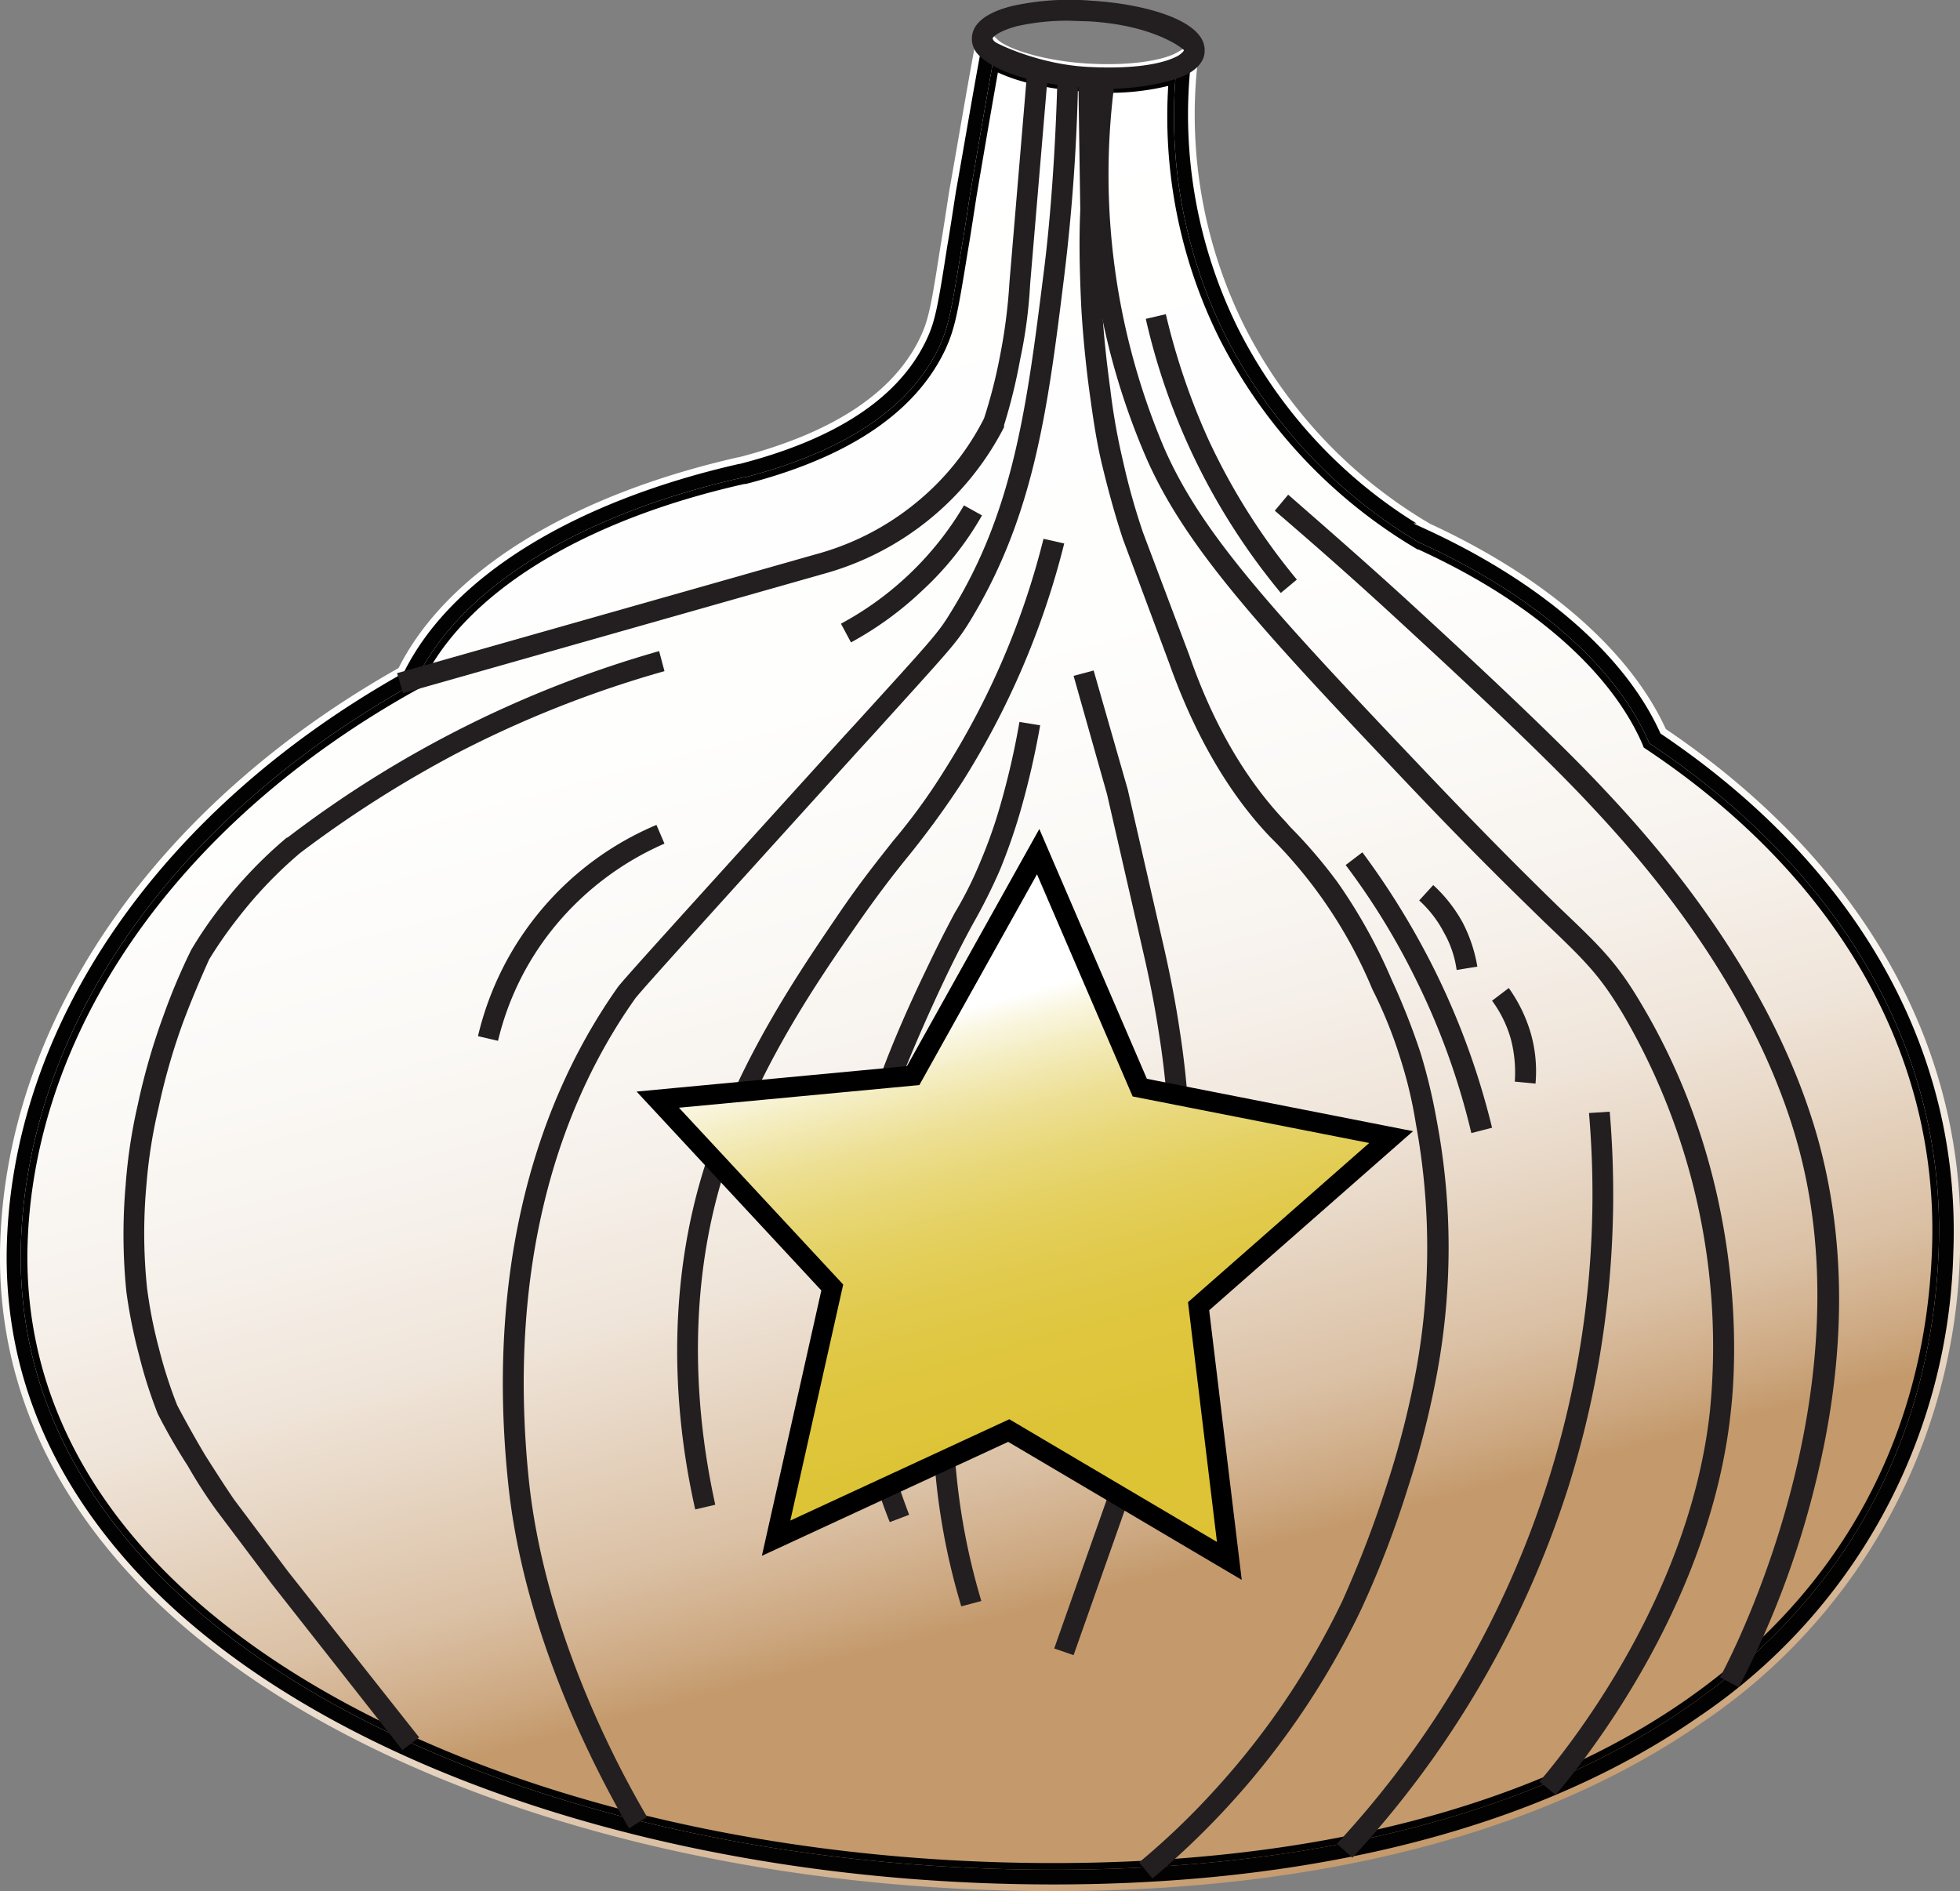<svg xmlns="http://www.w3.org/2000/svg" xmlns:xlink="http://www.w3.org/1999/xlink" id="e8f13b8a-aa73-433c-a1ab-4c8269ac36a6" data-name="Layer 9" viewBox="0 0 293.2 282.9"><rect x="0" y="0" width="293.2" height="282.9" fill="#808080" stroke="none"/><defs><style>.b73f618b-7c09-475f-86af-fa63d8b4fef6{fill:#030202;stroke:url(#a596d8b5-b9df-4a60-9c68-cbe15a576fd2);}.b58d8660-05e6-4200-9019-9611827a1b15,.b73f618b-7c09-475f-86af-fa63d8b4fef6,.b9e53046-576a-4f67-a1d9-ab577c2aa2d4,.fba3e89a-12d2-4e00-bb26-b3e29385eb1e{stroke-miterlimit:10;}.fba3e89a-12d2-4e00-bb26-b3e29385eb1e{stroke:#030202;fill:url(#e062f8f6-74da-4adf-925e-be12dfa11fda);}.b58d8660-05e6-4200-9019-9611827a1b15{fill:none;stroke:#231f20;stroke-width:6px;}.bd9035ce-dde2-4305-bc0c-fff69301018b{fill:#231f20;}.b9e53046-576a-4f67-a1d9-ab577c2aa2d4{stroke:#000;stroke-width:3px;fill:url(#b1bab807-9c56-4da0-befb-49b69768bbe4);}</style><linearGradient id="a596d8b5-b9df-4a60-9c68-cbe15a576fd2" x1="100.62" y1="15.44" x2="173.31" y2="286.73" gradientUnits="userSpaceOnUse"><stop offset="0" stop-color="#fff"></stop><stop offset="0.37" stop-color="#fefefd"></stop><stop offset="0.53" stop-color="#fbf9f6"></stop><stop offset="0.64" stop-color="#f6f0ea"></stop><stop offset="0.74" stop-color="#efe4d8"></stop><stop offset="0.82" stop-color="#e6d4c1"></stop><stop offset="0.89" stop-color="#dbc1a5"></stop><stop offset="0.96" stop-color="#ceaa84"></stop><stop offset="1" stop-color="#c49a6c"></stop></linearGradient><linearGradient id="e062f8f6-74da-4adf-925e-be12dfa11fda" x1="102.47" y1="22.35" x2="172.37" y2="283.23" gradientUnits="userSpaceOnUse"><stop offset="0" stop-color="#fff"></stop><stop offset="0.31" stop-color="#fefefd"></stop><stop offset="0.44" stop-color="#fbf9f6"></stop><stop offset="0.54" stop-color="#f6f0ea"></stop><stop offset="0.62" stop-color="#efe4d8"></stop><stop offset="0.68" stop-color="#e6d4c1"></stop><stop offset="0.75" stop-color="#dbc1a5"></stop><stop offset="0.8" stop-color="#ceaa84"></stop><stop offset="0.83" stop-color="#c49a6c"></stop></linearGradient><linearGradient id="b1bab807-9c56-4da0-befb-49b69768bbe4" x1="143.44" y1="130.61" x2="171.88" y2="236.74" gradientUnits="userSpaceOnUse"><stop offset="0.18" stop-color="#fff"></stop><stop offset="0.21" stop-color="#faf7e3"></stop><stop offset="0.27" stop-color="#f3ebba"></stop><stop offset="0.33" stop-color="#ede096"></stop><stop offset="0.4" stop-color="#e8d777"></stop><stop offset="0.47" stop-color="#e4d05f"></stop><stop offset="0.55" stop-color="#e1ca4c"></stop><stop offset="0.65" stop-color="#dfc63e"></stop><stop offset="0.77" stop-color="#ddc436"></stop><stop offset="1" stop-color="#ddc334"></stop></linearGradient></defs><path class="b73f618b-7c09-475f-86af-fa63d8b4fef6" d="M248.3,109.4c-5.3-11.7-17.8-22.6-35.1-30.6a72.3,72.3,0,0,1-28-29.8,71.5,71.5,0,0,1-7.1-39.2l.3-3-2.6,1.5c-2.1,1.2-7.1,2.1-13.7,1.7S150,7.8,148.4,6.3l-2.1-2-.5,2.8c-1.3,7-2.5,14.2-3.8,21.5-.5,3.2-.9,5.9-1.3,8.2-1.4,9-1.8,11.2-3.1,13.9-4,8.4-13.2,14.5-27.5,18.2H110C84.9,74.6,66.6,86,59.5,100.3,22.7,121,.5,153.5,0,187.3c-.2,18.6,7,35.4,21.5,50.2,27.3,27.7,79.3,44.9,135.6,44.9,39.7,0,73.1-8.7,96.7-25.1a86.9,86.9,0,0,0,38.4-69.9C293.4,157,277.8,129.3,248.3,109.4ZM289,187.2c-1.1,28.1-13.9,51.4-37,67.5s-55.9,24.5-94.9,24.5c-55.5,0-106.6-16.8-133.4-43.9C9.8,221.2,2.9,205,3.1,187.3c.5-32.8,22.3-64.4,58.4-84.5l.4-.2.2-.5c6.5-13.7,24.2-24.7,48.7-30.2h.2c15.1-3.9,25-10.5,29.4-19.7,1.5-3.2,1.9-5.6,3.4-14.8.4-2.3.8-5,1.3-8.2,1.1-6.5,2.2-12.9,3.3-19.1,3.1,1.6,8,2.8,13.5,3.1a36.5,36.5,0,0,0,12.9-1,74.1,74.1,0,0,0,7.6,38.3,76.5,76.5,0,0,0,29.3,31.2h.1c16.9,7.7,28.9,18.2,33.8,29.3l.2.5.3.2C275,131,290.2,157.9,289,187.2Z" transform="translate(0.5)"></path><path class="fba3e89a-12d2-4e00-bb26-b3e29385eb1e" d="M289,187.2c-1.1,28.1-13.9,51.4-37,67.5s-55.9,24.5-94.9,24.5c-55.5,0-106.6-16.8-133.4-43.9C9.8,221.2,2.9,205,3.1,187.3c.5-32.8,22.3-64.4,58.4-84.5l.4-.2.2-.5c6.5-13.7,24.2-24.7,48.7-30.2h.2c15.1-3.9,25-10.5,29.4-19.7,1.5-3.2,1.9-5.6,3.4-14.8.4-2.3.8-5,1.3-8.2,1.1-6.5,2.2-12.9,3.3-19.1,3.1,1.6,8,2.8,13.5,3.1a36.5,36.5,0,0,0,12.9-1,74.1,74.1,0,0,0,7.6,38.3,76.5,76.5,0,0,0,29.3,31.2h.1c16.9,7.7,28.9,18.2,33.8,29.3l.2.5.3.2C275,131,290.2,157.9,289,187.2Z" transform="translate(0.5)"></path><path class="b58d8660-05e6-4200-9019-9611827a1b15" d="M147.7,66.8" transform="translate(0.5)"></path><path class="bd9035ce-dde2-4305-bc0c-fff69301018b" d="M59.8,103.7l-.9-3,62.7-17.8a40.1,40.1,0,0,0,15.3-8,38.9,38.9,0,0,0,9.8-12.3,76.2,76.2,0,0,0,2.4-9.4,81.3,81.3,0,0,0,1.4-10.9l2.6-30.9,3.1.3-2.6,30.8a71.4,71.4,0,0,1-1.5,11.3,82.4,82.4,0,0,1-2.4,9.8v.3a43.2,43.2,0,0,1-27.2,22Z" transform="translate(0.5)"></path><path class="bd9035ce-dde2-4305-bc0c-fff69301018b" d="M160.1,247.6l-2.9-1,9-25.5c1.3-4,2.5-8.2,3.5-12.3a151.5,151.5,0,0,0,3.1-14.9c.7-4.6,1.1-9.4,1.4-14.1s.2-7.6.1-11.4a125.4,125.4,0,0,0-1.4-13.6c-.6-4-1.4-8.1-2.3-12l-5.5-24-5-17.7,3-.8,5.1,17.8,5.5,24c.9,4,1.7,8.1,2.3,12.2a130.9,130.9,0,0,1,1.4,13.9h.1c0,3.9,0,7.8-.2,11.7s-.7,9.6-1.4,14.4-1.9,10.2-3.1,15.1-2.3,8.5-3.7,12.7Z" transform="translate(0.5)"></path><path class="bd9035ce-dde2-4305-bc0c-fff69301018b" d="M132.6,227.7a90.7,90.7,0,0,1-3.7-11.5,101.4,101.4,0,0,1-2.7-31.3,66.4,66.4,0,0,1,1-9.1c.5-2.8,1.2-5.6,1.9-8.4s1.8-5.6,2.8-8.3c1.7-4.4,3.6-8.7,5.6-12.9s3.1-6.4,4.8-9.6a56.8,56.8,0,0,0,3.9-7.8,72.2,72.2,0,0,0,2.9-8.2A116.7,116.7,0,0,0,152,108l3.1.5a124.1,124.1,0,0,1-3,13,87.5,87.5,0,0,1-3,8.6,85.2,85.2,0,0,1-4,8c-1.7,3.1-3.3,6.3-4.8,9.5s-3.8,8.3-5.5,12.6c-1,2.6-1.9,5.4-2.7,8.1s-1.4,5.4-1.9,8.1a78.9,78.9,0,0,0-.9,8.6,97.6,97.6,0,0,0,2.6,30.4,112.2,112.2,0,0,0,3.6,11.2Z" transform="translate(0.5)"></path><path class="bd9035ce-dde2-4305-bc0c-fff69301018b" d="M171.9,281l-2-2.4A111.2,111.2,0,0,0,181,268a116.3,116.3,0,0,0,19.3-28.5,167,167,0,0,0,6.8-17.8,132.9,132.9,0,0,0,4.2-16.5,102.1,102.1,0,0,0,0-37.1,65.1,65.1,0,0,0-2.3-9.7,66.5,66.5,0,0,0-4.2-10.4h0a70.2,70.2,0,0,0-14.5-22l-.8-.8c-6.2-6.5-11.3-15.3-15.1-26l-6.9-18.5c-1.2-3.6-2.2-7.3-3.1-11s-1.4-7.3-1.9-10.9-1.1-9.3-1.3-13.9-.3-9-.1-13.5l-.3-20.2h3.1l.3,20.2h0c-.1,4.4-.1,8.9.1,13.4s.7,9.1,1.3,13.5a95.8,95.8,0,0,0,1.9,10.7,100,100,0,0,0,3,10.7L177.4,98c3.6,10.4,8.5,18.7,14.4,24.9l.7.8a74.7,74.7,0,0,1,7.1,8.3,79.9,79.9,0,0,1,8.1,14.6,102.8,102.8,0,0,1,4.3,10.9,85.6,85.6,0,0,1,2.4,10,102.1,102.1,0,0,1,1.8,19.1,103.2,103.2,0,0,1-1.8,19.2,133.3,133.3,0,0,1-4.3,16.8,148.5,148.5,0,0,1-7,18.2A120.1,120.1,0,0,1,171.9,281Z" transform="translate(0.5)"></path><path class="bd9035ce-dde2-4305-bc0c-fff69301018b" d="M191.1,88.7a98.3,98.3,0,0,1-20.2-41l3-.7a101.9,101.9,0,0,0,6.3,18.6,96.3,96.3,0,0,0,13.3,21.1Z" transform="translate(0.5)"></path><path class="bd9035ce-dde2-4305-bc0c-fff69301018b" d="M126.8,96.1l-1.5-2.8a47.5,47.5,0,0,0,18.4-17.7l2.7,1.5a46.7,46.7,0,0,1-9,11.3A50.4,50.4,0,0,1,126.8,96.1Z" transform="translate(0.5)"></path><path class="bd9035ce-dde2-4305-bc0c-fff69301018b" d="M59.7,261.8,40.2,237,32,226.1a71.5,71.5,0,0,1-4.4-6.8q-2.4-3.7-4.5-7.8h0a69.2,69.2,0,0,1-2.8-8.8,76,76,0,0,1-1.9-9.5h0a85.5,85.5,0,0,1-.1-16,79.5,79.5,0,0,1,1.8-11.9A98.5,98.5,0,0,1,24,151.8a90.8,90.8,0,0,1,4.1-9.7h0a61.1,61.1,0,0,1,4.6-6.7,66.2,66.2,0,0,1,9.7-10.1h.1A166.4,166.4,0,0,1,98.1,97.4l.8,3A164.1,164.1,0,0,0,68,112.6a171.1,171.1,0,0,0-23.6,15,64.2,64.2,0,0,0-9.2,9.6,65,65,0,0,0-4.4,6.3c-1.4,3.1-2.7,6.2-3.9,9.4a95.1,95.1,0,0,0-3.7,12.9,76.3,76.3,0,0,0-1.8,11.5,79.2,79.2,0,0,0,.1,15.4,69.7,69.7,0,0,0,1.8,9.1,68.2,68.2,0,0,0,2.7,8.4q2,3.8,4.2,7.5c1.4,2.2,2.8,4.4,4.3,6.6l8.1,10.8,19.6,24.8Z" transform="translate(0.5)"></path><path class="bd9035ce-dde2-4305-bc0c-fff69301018b" d="M143.3,240.3a100.6,100.6,0,0,1-4.2-24.9,104.1,104.1,0,0,1,.7-18.5l3.1.4a108,108,0,0,0-.7,18,99.7,99.7,0,0,0,4.1,24.2Z" transform="translate(0.5)"></path><path class="bd9035ce-dde2-4305-bc0c-fff69301018b" d="M219.6,169.5a107.4,107.4,0,0,0-8.5-23.4,105.5,105.5,0,0,0-10.3-16.7l2.5-1.9a116.9,116.9,0,0,1,10.6,17.2,113.2,113.2,0,0,1,8.8,24Z" transform="translate(0.5)"></path><path class="bd9035ce-dde2-4305-bc0c-fff69301018b" d="M217.4,145.1a15.5,15.5,0,0,0-1.9-5.6,17.2,17.2,0,0,0-3.7-4.8l2.1-2.3a21.8,21.8,0,0,1,4.4,5.6,22.3,22.3,0,0,1,2.2,6.6Z" transform="translate(0.5)"></path><path class="bd9035ce-dde2-4305-bc0c-fff69301018b" d="M229.2,162.1l-3.1-.3a19.6,19.6,0,0,0-.6-6.4,17.8,17.8,0,0,0-2.8-5.7l2.5-1.9a22.5,22.5,0,0,1,3.3,6.8A20.8,20.8,0,0,1,229.2,162.1Z" transform="translate(0.5)"></path><path class="b58d8660-05e6-4200-9019-9611827a1b15" d="M240.6,164.8" transform="translate(0.5)"></path><path class="bd9035ce-dde2-4305-bc0c-fff69301018b" d="M201.8,277.9l-2.3-2.1a143.8,143.8,0,0,0,31.6-54.3,142,142,0,0,0,6.1-55l3.1-.2a146.3,146.3,0,0,1-6.2,56.2A147.6,147.6,0,0,1,201.8,277.9Z" transform="translate(0.5)"></path><path class="bd9035ce-dde2-4305-bc0c-fff69301018b" d="M259.6,252.4l-2.8-1.5c3-5.5,21.7-43.5,11.6-79.8-7-25.1-25.5-44.8-31.5-51.2-7.9-8.4-21.4-20.8-27.9-26.8s-12.5-11.3-18.8-16.7l2-2.4c6.3,5.5,12.7,11.1,18.9,16.8s20.1,18.5,28,26.9c6.2,6.6,25,26.7,32.3,52.5,4.2,15,4.3,31.7.2,49.5A134.9,134.9,0,0,1,259.6,252.4Z" transform="translate(0.5)"></path><path class="bd9035ce-dde2-4305-bc0c-fff69301018b" d="M232.2,268.5l-2.4-2c5.3-6.2,22.6-28.5,25.5-55.5a98.4,98.4,0,0,0-12.9-59.1c-3.5-5.9-5.6-8-11.9-14-4.3-4.2-10.3-10-19.9-20.1-21.8-23-33.8-35.7-39.8-49.7a106.9,106.9,0,0,1-7.7-55.9l3.1.4a104.7,104.7,0,0,0,7.4,54.3c5.6,12.9,16.1,24.3,39.3,48.7,9.6,10.1,15.5,15.9,19.8,20.1,6.3,6,8.7,8.3,12.4,14.6,15.7,26.4,14.2,53.4,13.3,61C255.4,239.2,237.6,262.2,232.2,268.5Z" transform="translate(0.5)"></path><path class="bd9035ce-dde2-4305-bc0c-fff69301018b" d="M74,155.7l-3-.7a45.6,45.6,0,0,1,26.7-31.6l1.2,2.8a44,44,0,0,0-16.9,13A42.3,42.3,0,0,0,74,155.7Z" transform="translate(0.5)"></path><path class="bd9035ce-dde2-4305-bc0c-fff69301018b" d="M93.6,273.5c-5.8-10-15.9-30-18.1-51.8-3-29,2.7-54.6,16.4-74,.7-1,8.6-9.7,33.7-37.4l2.2-2.4c11.2-12.3,12.1-13.3,13.8-16.1,9.5-15.2,11.5-30.9,14-50.8,1.5-11.6,2-25,2.1-30.2h3.1a289.2,289.2,0,0,1-2.1,30.5c-2.5,20.3-4.6,36.3-14.4,52.1-1.9,3-2.9,4-14.2,16.5l-2.2,2.4c-21.1,23.3-32.7,36.1-33.4,37.1-13.3,18.8-18.8,43.6-15.9,71.9,2.2,21.2,12,40.8,17.7,50.5Z" transform="translate(0.5)"></path><path class="bd9035ce-dde2-4305-bc0c-fff69301018b" d="M103.5,225.8c-4.1-18.2-3.5-36.2,1.6-51.9s14.3-29,19.8-37.1c3.4-5,6-8.2,8.2-11a89.1,89.1,0,0,0,7.7-10.6,118.2,118.2,0,0,0,14.8-34.6l3.1.7a122.3,122.3,0,0,1-15.2,35.6,132.3,132.3,0,0,1-7.9,10.9c-2.2,2.7-4.7,5.9-8.1,10.8-5.5,7.9-14.6,21.1-19.5,36.2s-5.4,32.6-1.5,50.3Z" transform="translate(0.5)"></path><path class="bd9035ce-dde2-4305-bc0c-fff69301018b" d="M165.1,13.3l-3.2-.2c-7.1-.4-13.2-2.2-15.7-4.6a3.4,3.4,0,0,1-1.3-3c.1-1.4,1.2-3.4,6-4.6A39.6,39.6,0,0,1,162.7.1c8.4.5,17.3,3.1,17,7.6h0c0,.9-.5,2.2-2.4,3.3S170.3,13.3,165.1,13.3ZM159.4,3.1a34.4,34.4,0,0,0-7.7.8c-3,.8-3.7,1.7-3.7,1.8s0,.3.4.6,6.5,3.3,13.7,3.7,11.6-.5,13.7-1.7c.6-.4.8-.7.8-.8s-4.2-3.7-14.1-4.3Z" transform="translate(0.5)"></path><polygon class="b9e53046-576a-4f67-a1d9-ab577c2aa2d4" points="183.9 233.5 150.9 214 116.1 230.1 124.5 192.6 98.4 164.5 136.6 160.9 155.3 127.4 170.5 162.7 208.1 170.1 179.3 195.4 183.9 233.5"></polygon></svg>